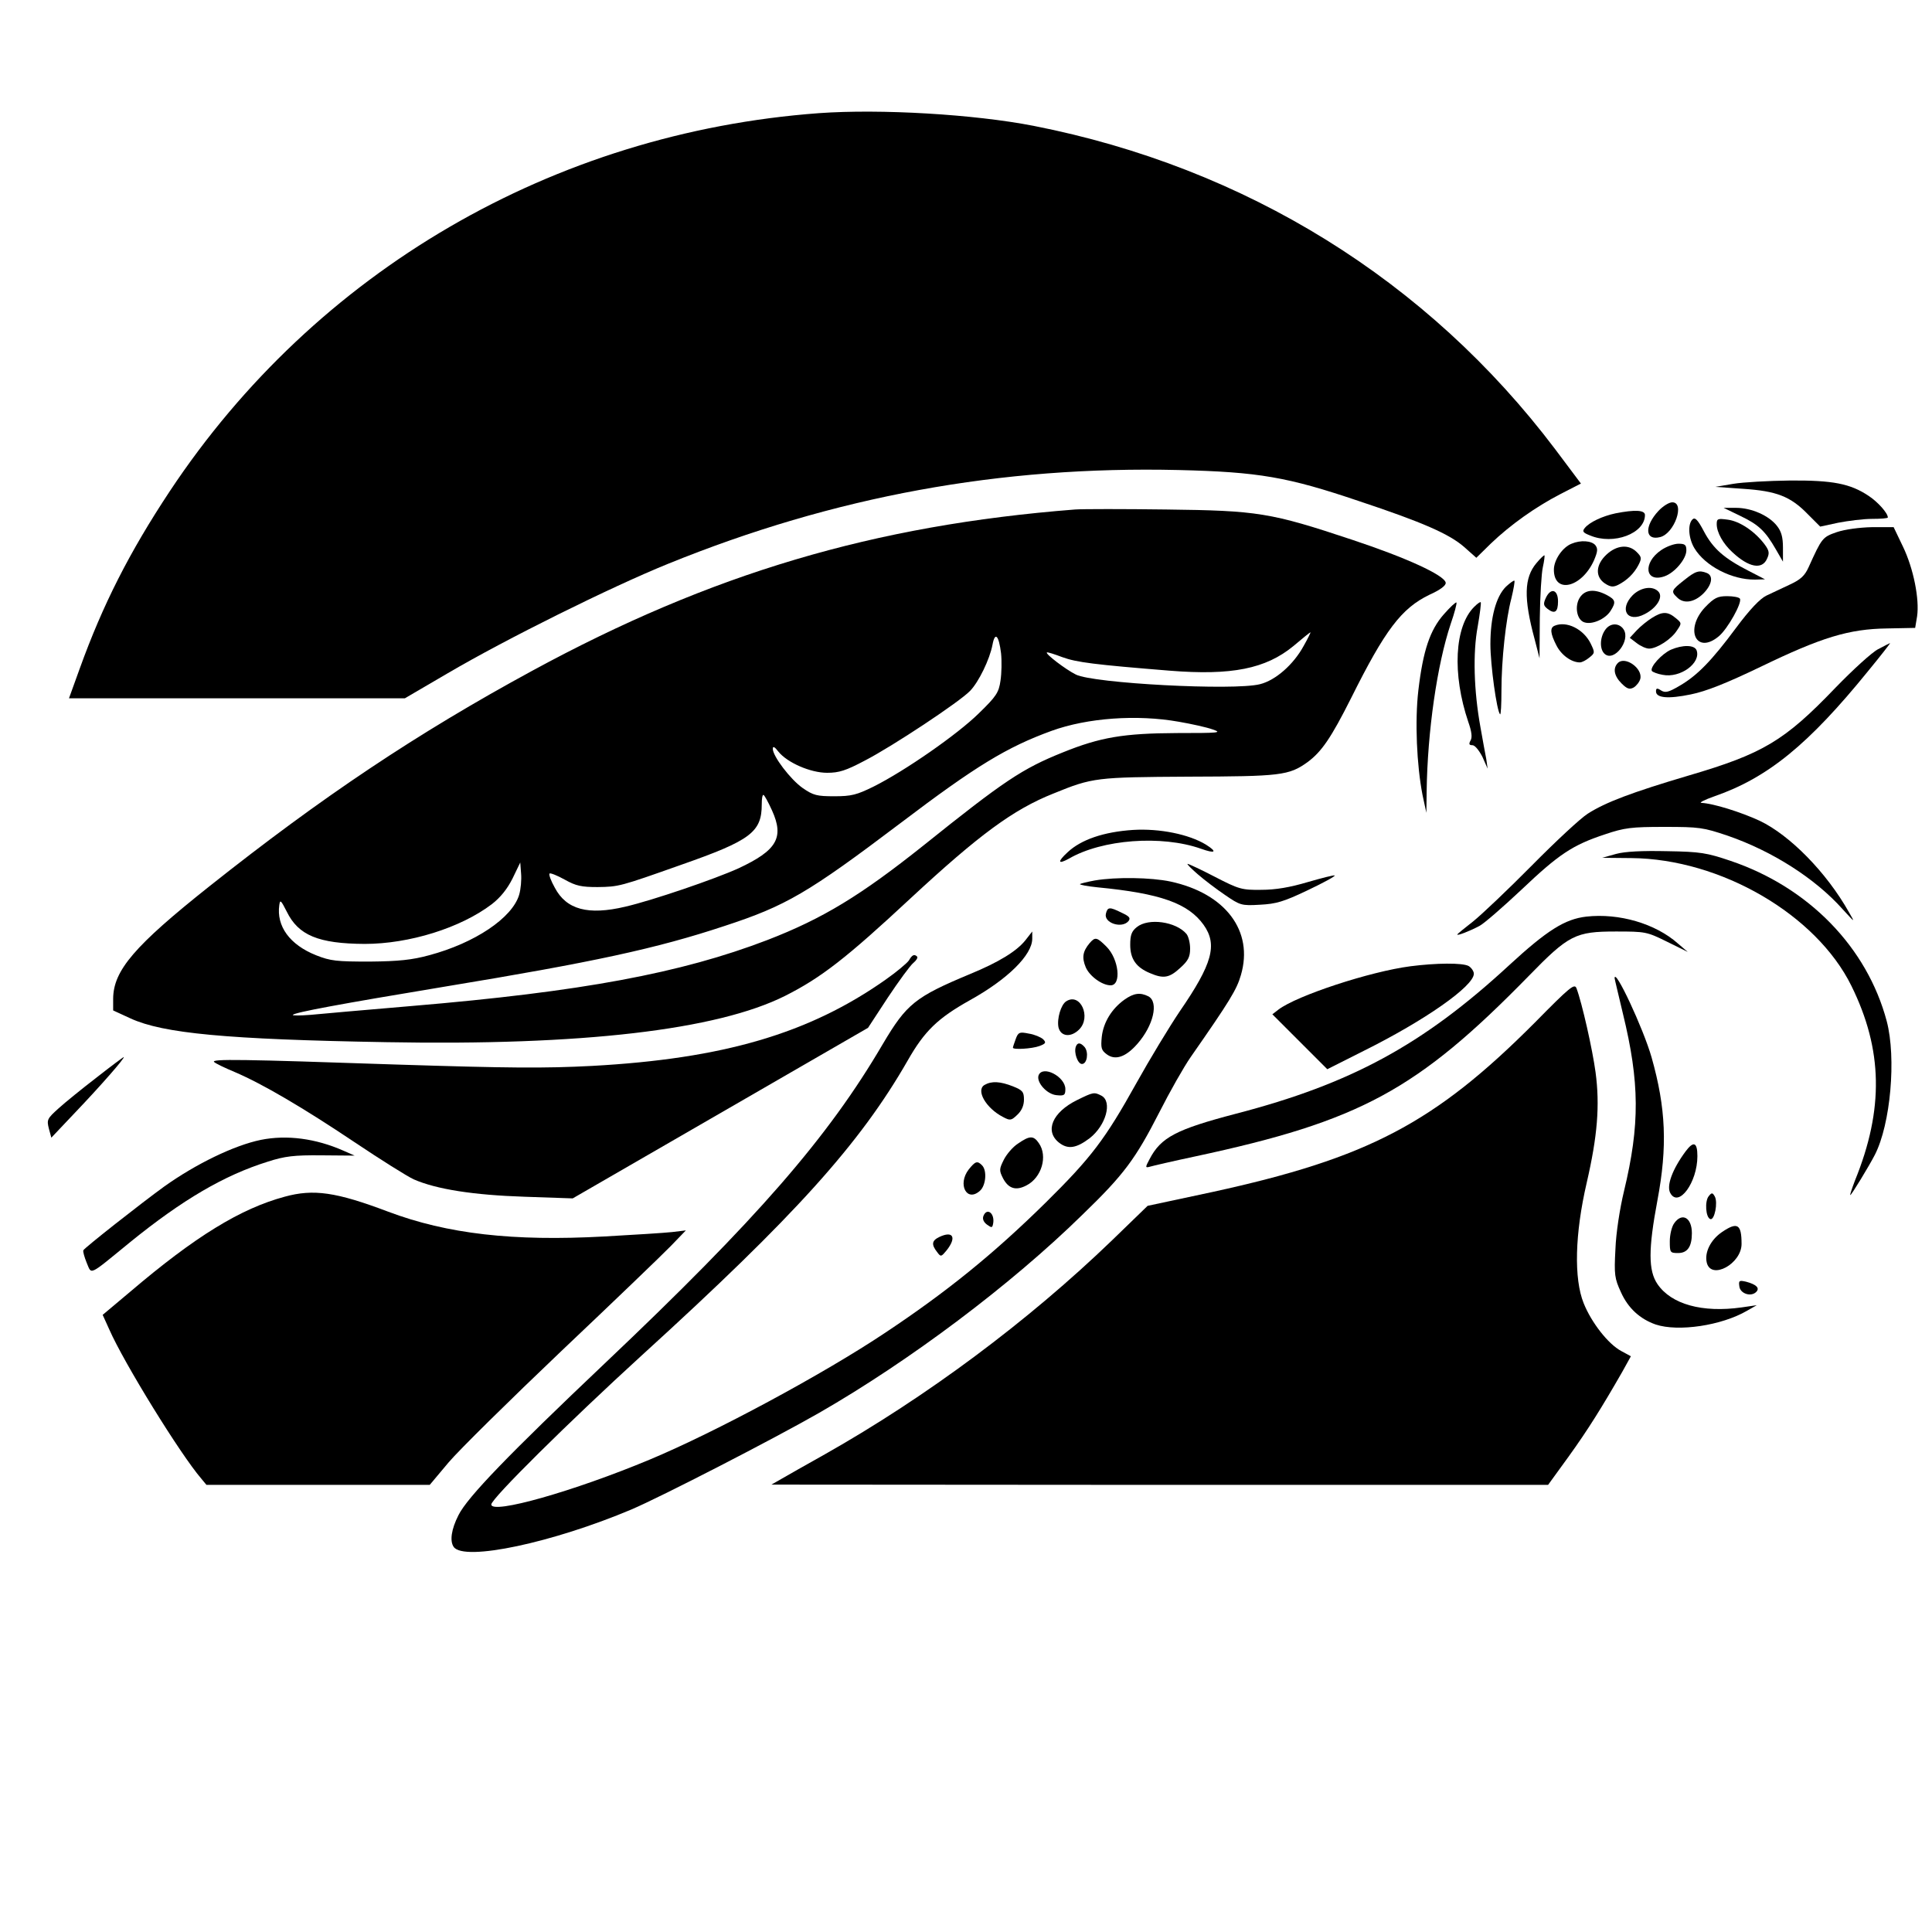 <?xml version="1.0" standalone="no"?>
<!DOCTYPE svg PUBLIC "-//W3C//DTD SVG 20010904//EN"
 "http://www.w3.org/TR/2001/REC-SVG-20010904/DTD/svg10.dtd">
<svg version="1.0" xmlns="http://www.w3.org/2000/svg"
 width="700pt" height="700pt" viewBox="0 0 700 700"
 preserveAspectRatio="xMidYMid meet">
<g transform="translate(0,700) scale(0.1,-0.1)"
fill="#000000" stroke="none">
<path d="M2967 6590 c-962 -71 -1823 -572 -2352 -1370 -147 -222 -243 -412
-326 -642 l-39 -108 608 0 609 0 154 90 c213 125 590 312 799 397 603 245
1206 355 1850 340 291 -7 395 -25 655 -113 229 -76 326 -119 379 -165 l45 -40
53 52 c70 67 161 132 252 179 l74 38 -93 124 c-462 612 -1121 1021 -1890 1172
-215 42 -555 62 -778 46z"/>
<path d="M6280 5247 l-65 -11 100 -7 c121 -8 172 -27 235 -92 l45 -45 65 14
c36 7 91 14 123 14 31 0 57 2 57 5 0 16 -36 56 -69 78 -67 45 -131 57 -285 56
-78 -1 -170 -6 -206 -12z"/>
<path d="M6009 5149 c-52 -56 -49 -109 6 -95 52 13 91 126 44 126 -12 0 -34
-14 -50 -31z"/>
<path d="M3895 5154 c-729 -57 -1318 -232 -1966 -584 -418 -227 -762 -457
-1170 -781 -272 -216 -348 -305 -349 -407 l0 -43 63 -29 c118 -54 346 -76 927
-86 708 -13 1198 44 1445 168 131 66 223 138 455 354 247 229 371 321 517 379
142 58 155 59 488 61 335 1 365 4 433 53 51 38 85 88 157 231 124 249 183 326
284 375 40 18 61 34 59 44 -5 27 -142 90 -338 155 -297 99 -343 106 -675 110
-154 2 -302 2 -330 0z m828 -495 c-36 -66 -101 -124 -158 -138 -95 -24 -604 3
-667 35 -38 19 -111 75 -105 80 2 2 27 -6 56 -17 52 -19 117 -27 389 -49 225
-18 348 7 448 89 32 27 60 50 62 50 2 1 -9 -22 -25 -50z m-1096 -26 c3 -28 2
-73 -2 -99 -6 -43 -15 -57 -79 -119 -76 -75 -267 -208 -381 -265 -61 -30 -80
-35 -142 -35 -63 0 -76 3 -115 30 -44 31 -108 115 -108 142 0 11 7 7 20 -10
32 -40 116 -77 177 -77 43 0 68 8 136 44 101 52 345 214 382 253 31 32 71 114
81 167 9 49 23 34 31 -31z m644 -248 c46 -8 101 -20 123 -28 35 -12 24 -13
-130 -13 -193 -1 -277 -15 -413 -70 -147 -59 -213 -103 -506 -338 -226 -180
-363 -264 -565 -342 -313 -120 -672 -187 -1289 -239 -163 -14 -327 -28 -366
-32 -38 -3 -67 -3 -64 0 8 9 169 39 549 102 540 89 768 138 1015 220 223 73
302 119 638 373 273 207 385 275 547 334 130 47 309 60 461 33z m-1474 -321
c45 -99 18 -145 -121 -210 -86 -39 -311 -116 -410 -139 -135 -32 -214 -11
-256 69 -14 25 -22 47 -19 51 3 3 28 -7 55 -22 41 -23 61 -27 119 -27 77 1 81
2 304 81 251 88 291 118 291 219 0 19 2 34 6 34 3 0 17 -25 31 -56z m-916
-306 c-25 -84 -161 -175 -326 -219 -62 -17 -111 -22 -215 -23 -120 0 -142 2
-195 23 -95 38 -144 105 -133 182 3 21 6 17 27 -24 42 -86 115 -116 282 -117
162 0 348 58 461 144 31 24 56 55 75 93 l28 58 3 -40 c2 -22 -1 -57 -7 -77z"/>
<path d="M6305 5131 c67 -32 91 -55 129 -121 l26 -45 0 51 c0 38 -6 59 -22 79
-29 37 -92 65 -148 65 l-45 0 60 -29z"/>
<path d="M5853 5140 c-47 -10 -94 -32 -111 -53 -10 -12 -7 -17 19 -27 85 -36
199 7 199 74 0 18 -36 20 -107 6z"/>
<path d="M6132 5118 c-18 -18 -14 -69 7 -104 39 -65 136 -115 220 -114 l36 1
-60 31 c-88 45 -128 80 -161 142 -23 44 -33 53 -42 44z"/>
<path d="M6220 5101 c0 -30 23 -71 57 -102 59 -55 107 -64 125 -24 10 21 8 30
-8 52 -36 48 -90 84 -133 90 -37 5 -41 4 -41 -16z"/>
<path d="M6655 5072 c-52 -18 -54 -21 -102 -127 -14 -31 -29 -45 -68 -63 -27
-13 -66 -31 -85 -40 -23 -11 -61 -51 -110 -117 -89 -120 -141 -173 -205 -210
-39 -23 -51 -26 -66 -17 -15 10 -19 9 -19 -3 0 -24 44 -28 126 -11 55 11 128
40 253 100 221 107 320 137 458 139 l102 2 7 42 c9 62 -13 173 -51 252 l-34
71 -78 0 c-46 -1 -98 -8 -128 -18z"/>
<path d="M5694 5030 c-33 -13 -64 -59 -64 -94 0 -89 100 -66 145 33 14 33 15
43 5 56 -14 16 -53 19 -86 5z"/>
<path d="M6019 5007 c-68 -46 -59 -120 12 -95 37 13 79 63 79 94 0 20 -5 24
-29 24 -15 0 -43 -10 -62 -23z"/>
<path d="M5821 4991 c-40 -37 -42 -81 -6 -105 20 -13 30 -14 48 -5 33 17 57
41 73 71 13 25 12 30 -6 48 -29 29 -72 25 -109 -9z"/>
<path d="M5567 4960 c-45 -53 -47 -127 -7 -275 l18 -70 1 145 c1 80 6 163 11
185 5 22 7 41 6 43 -2 1 -15 -11 -29 -28z"/>
<path d="M6102 4898 c-47 -37 -48 -41 -26 -62 24 -25 62 -19 95 13 32 32 38
65 13 75 -28 11 -41 7 -82 -26z"/>
<path d="M5456 4874 c-36 -36 -56 -112 -56 -208 0 -75 23 -242 35 -254 3 -3 5
35 5 84 0 114 16 260 36 336 8 33 13 62 11 64 -2 2 -16 -8 -31 -22z"/>
<path d="M5916 4844 c-51 -52 -20 -102 43 -69 43 22 67 60 51 80 -20 24 -64
18 -94 -11z"/>
<path d="M5601 4834 c-10 -22 -9 -28 6 -40 26 -20 38 -12 38 27 0 43 -26 51
-44 13z"/>
<path d="M5724 4835 c-20 -31 -11 -82 17 -90 28 -9 75 12 94 41 21 33 19 41
-15 59 -43 22 -77 19 -96 -10z"/>
<path d="M6178 4800 c-76 -81 -32 -174 50 -105 32 27 85 122 76 136 -3 5 -24
9 -46 9 -35 0 -47 -6 -80 -40z"/>
<path d="M5231 4774 c-50 -57 -75 -131 -92 -275 -13 -112 -6 -271 15 -379 l14
-65 1 77 c3 219 38 460 87 607 14 40 23 75 21 78 -3 2 -23 -17 -46 -43z"/>
<path d="M5341 4801 c-71 -71 -80 -243 -21 -417 12 -34 15 -56 8 -67 -7 -13
-5 -17 7 -17 9 0 24 -19 36 -42 l19 -43 -5 35 c-4 19 -13 71 -21 115 -24 132
-28 269 -10 365 8 46 13 86 11 88 -2 2 -12 -5 -24 -17z"/>
<path d="M5985 4761 c-16 -10 -41 -30 -55 -45 l-25 -27 25 -19 c14 -11 34 -20
45 -20 28 0 81 34 101 66 18 26 17 27 -5 45 -29 24 -48 24 -86 0z"/>
<path d="M5633 4733 c-18 -7 -16 -28 6 -71 18 -36 55 -62 85 -62 8 0 23 8 35
18 20 16 20 18 4 51 -26 52 -87 82 -130 64z"/>
<path d="M5816 4718 c-20 -28 -21 -72 -1 -88 34 -28 93 49 68 89 -16 25 -49
25 -67 -1z"/>
<path d="M6805 4648 c-22 -11 -92 -75 -155 -140 -185 -193 -263 -239 -532
-318 -206 -61 -301 -97 -365 -138 -27 -17 -118 -102 -203 -188 -85 -86 -181
-177 -212 -202 -32 -25 -58 -46 -58 -48 0 -5 44 12 80 31 16 8 85 68 152 131
136 129 185 162 303 201 71 24 96 27 215 27 127 0 141 -2 230 -32 162 -56 317
-155 416 -266 46 -50 46 -51 23 -11 -81 144 -214 279 -323 331 -69 32 -169 63
-211 65 -11 0 10 11 47 24 193 67 341 188 556 453 46 56 82 102 80 102 -2 -1
-21 -10 -43 -22z"/>
<path d="M6054 4646 c-33 -15 -77 -63 -69 -77 3 -4 21 -11 39 -14 64 -13 140
43 123 89 -8 20 -51 20 -93 2z"/>
<path d="M5862 4598 c-19 -19 -14 -47 13 -74 20 -20 29 -23 44 -15 10 6 21 20
24 31 10 38 -55 84 -81 58z"/>
<path d="M4105 3993 c-106 -7 -188 -35 -237 -81 -38 -35 -35 -45 5 -23 120 70
336 86 478 36 53 -19 61 -12 18 15 -61 37 -167 59 -264 53z"/>
<path d="M5855 3906 l-50 -14 106 -1 c324 -3 670 -205 797 -463 114 -231 118
-447 13 -705 -11 -29 -19 -53 -17 -53 4 0 68 105 89 146 57 111 78 351 43 484
-71 267 -282 485 -566 581 -86 29 -108 33 -230 35 -90 2 -152 -1 -185 -10z"/>
<path d="M4339 3833 c24 -21 69 -55 100 -76 54 -37 59 -39 126 -35 59 3 86 11
172 52 57 27 101 51 99 54 -3 2 -46 -9 -98 -24 -64 -19 -116 -28 -168 -28 -70
-1 -81 2 -168 47 -50 26 -95 47 -99 47 -4 0 13 -17 36 -37z"/>
<path d="M3967 3810 c-27 -5 -51 -11 -54 -13 -2 -3 26 -8 64 -12 228 -22 328
-58 384 -136 51 -72 32 -141 -87 -314 -37 -55 -108 -172 -157 -260 -113 -203
-163 -269 -328 -432 -190 -187 -358 -323 -582 -472 -223 -149 -615 -360 -852
-459 -275 -115 -575 -200 -575 -163 0 21 281 299 545 540 556 506 791 767 964
1069 61 107 109 153 225 218 137 76 226 164 226 223 l0 26 -25 -32 c-32 -40
-98 -80 -200 -122 -199 -83 -230 -108 -316 -253 -199 -340 -457 -636 -1008
-1158 -347 -329 -498 -485 -530 -550 -26 -51 -32 -94 -17 -115 38 -53 360 16
644 136 108 46 514 255 680 350 327 188 694 463 955 719 150 145 191 201 277
369 38 75 89 165 114 201 143 205 167 245 182 297 47 160 -56 296 -255 339
-71 15 -197 17 -274 4z"/>
<path d="M4007 3690 c-9 -34 58 -56 82 -27 8 11 3 17 -25 30 -44 22 -51 21
-57 -3z"/>
<path d="M5748 3679 c-78 -9 -142 -49 -281 -177 -312 -288 -573 -429 -988
-537 -218 -57 -273 -86 -314 -165 -16 -30 -16 -32 2 -27 10 3 83 20 163 37
598 128 804 240 1208 653 146 150 170 162 317 162 107 0 112 -1 185 -37 l75
-37 -35 30 c-82 73 -214 111 -332 98z"/>
<path d="M4119 3641 c-19 -15 -24 -29 -24 -64 0 -51 21 -82 72 -103 49 -21 70
-17 109 19 29 26 36 40 36 70 0 21 -6 44 -13 53 -38 45 -138 59 -180 25z"/>
<path d="M3948 3583 c-25 -30 -29 -52 -14 -88 14 -32 59 -65 90 -65 40 0 30
95 -15 140 -35 35 -41 36 -61 13z"/>
<path d="M3293 3520 c-7 -10 -45 -42 -85 -70 -277 -195 -588 -286 -1063 -312
-172 -9 -300 -8 -710 5 -559 19 -673 21 -659 9 5 -5 38 -21 74 -36 101 -43
249 -130 434 -254 94 -63 191 -124 215 -135 82 -36 217 -57 401 -63 l175 -6
535 309 535 309 72 110 c40 60 81 116 92 125 11 9 17 19 14 23 -10 10 -18 7
-30 -14z"/>
<path d="M5110 3499 c-146 -19 -411 -106 -478 -157 l-22 -17 99 -99 100 -100
133 67 c221 110 398 234 398 279 0 9 -9 22 -19 28 -23 12 -117 11 -211 -1z"/>
<path d="M5850 3456 c0 -3 14 -60 30 -128 61 -250 62 -403 4 -644 -15 -62 -29
-152 -31 -210 -5 -93 -3 -106 20 -156 26 -58 69 -97 126 -117 82 -27 238 -4
331 50 l35 20 -55 -8 c-142 -20 -255 11 -305 85 -33 49 -33 126 0 302 37 196
31 335 -21 519 -30 105 -134 327 -134 287z"/>
<path d="M5560 3294 c-363 -364 -604 -490 -1168 -613 l-234 -50 -129 -125
c-304 -293 -672 -567 -1040 -775 -68 -38 -140 -79 -159 -90 l-35 -20 1407 -1
1407 0 74 102 c70 97 121 179 195 308 l31 56 -35 19 c-47 25 -108 103 -136
173 -36 89 -32 252 11 437 39 169 48 280 32 400 -11 82 -49 251 -69 304 -7 19
-23 6 -152 -125z"/>
<path d="M4074 3378 c-46 -33 -76 -82 -82 -134 -4 -41 -2 -49 18 -64 31 -23
69 -10 111 38 58 66 78 151 40 172 -30 15 -53 12 -87 -12z"/>
<path d="M3863 3372 c-19 -12 -34 -63 -28 -94 8 -34 45 -38 75 -8 45 45 4 135
-47 102z"/>
<path d="M3680 3235 c-5 -14 -10 -28 -10 -31 0 -8 69 -4 96 6 24 9 25 13 13
25 -8 7 -31 17 -51 20 -34 7 -39 5 -48 -20z"/>
<path d="M3898 3208 c-8 -22 7 -63 22 -63 19 0 25 42 10 61 -15 17 -26 18 -32
2z"/>
<path d="M350 3096 c-52 -40 -115 -91 -138 -112 -41 -37 -43 -41 -35 -73 l9
-33 89 94 c86 90 181 198 173 198 -1 0 -46 -33 -98 -74z"/>
<path d="M3763 3104 c-9 -25 30 -69 65 -72 28 -3 32 0 32 22 0 45 -82 88 -97
50z"/>
<path d="M3567 3069 c-32 -19 5 -84 67 -116 26 -14 30 -13 52 8 16 15 24 34
24 55 0 28 -5 34 -40 48 -46 18 -77 20 -103 5z"/>
<path d="M3902 3014 c-89 -44 -118 -112 -65 -154 32 -25 62 -21 111 16 59 46
83 132 43 154 -27 14 -30 13 -89 -16z"/>
<path d="M945 2870 c-97 -20 -235 -87 -350 -169 -83 -60 -290 -223 -293 -231
-2 -5 4 -25 12 -45 19 -44 4 -51 157 74 191 155 342 243 499 292 62 20 96 24
195 23 l120 -1 -41 18 c-100 44 -204 58 -299 39z"/>
<path d="M3689 2857 c-19 -12 -42 -39 -52 -59 -17 -34 -17 -39 -3 -67 20 -38
47 -46 85 -26 55 28 78 106 45 153 -19 28 -33 28 -75 -1z"/>
<path d="M6107 2828 c-48 -65 -70 -125 -55 -151 30 -54 98 39 98 134 0 51 -14
56 -43 17z"/>
<path d="M3510 2763 c-42 -54 -7 -121 41 -77 21 19 26 73 7 92 -17 17 -24 15
-48 -15z"/>
<path d="M1031 2664 c-159 -43 -323 -143 -559 -344 l-100 -84 24 -53 c53 -121
258 -453 333 -540 l19 -23 405 0 404 0 68 81 c38 45 222 226 409 404 188 178
366 349 396 380 l55 57 -50 -6 c-27 -3 -138 -10 -246 -16 -330 -18 -568 9
-783 90 -188 71 -270 83 -375 54z"/>
<path d="M6191 2666 c-15 -18 -11 -78 6 -83 15 -5 28 60 16 82 -8 14 -11 15
-22 1z"/>
<path d="M3563 2594 c-4 -11 1 -22 13 -31 17 -12 19 -12 22 2 8 38 -22 62 -35
29z"/>
<path d="M6066 2568 c-9 -12 -16 -42 -16 -65 0 -41 1 -43 30 -43 34 0 50 23
50 72 0 57 -36 76 -64 36z"/>
<path d="M6239 2536 c-41 -28 -64 -74 -55 -111 16 -64 126 -4 126 68 0 72 -15
81 -71 43z"/>
<path d="M3403 2518 c-27 -13 -29 -27 -8 -54 14 -19 15 -18 35 6 37 47 23 72
-27 48z"/>
<path d="M6302 2339 c3 -26 42 -39 61 -20 14 14 1 27 -36 37 -26 6 -28 4 -25
-17z"/>
</g>
</svg>
